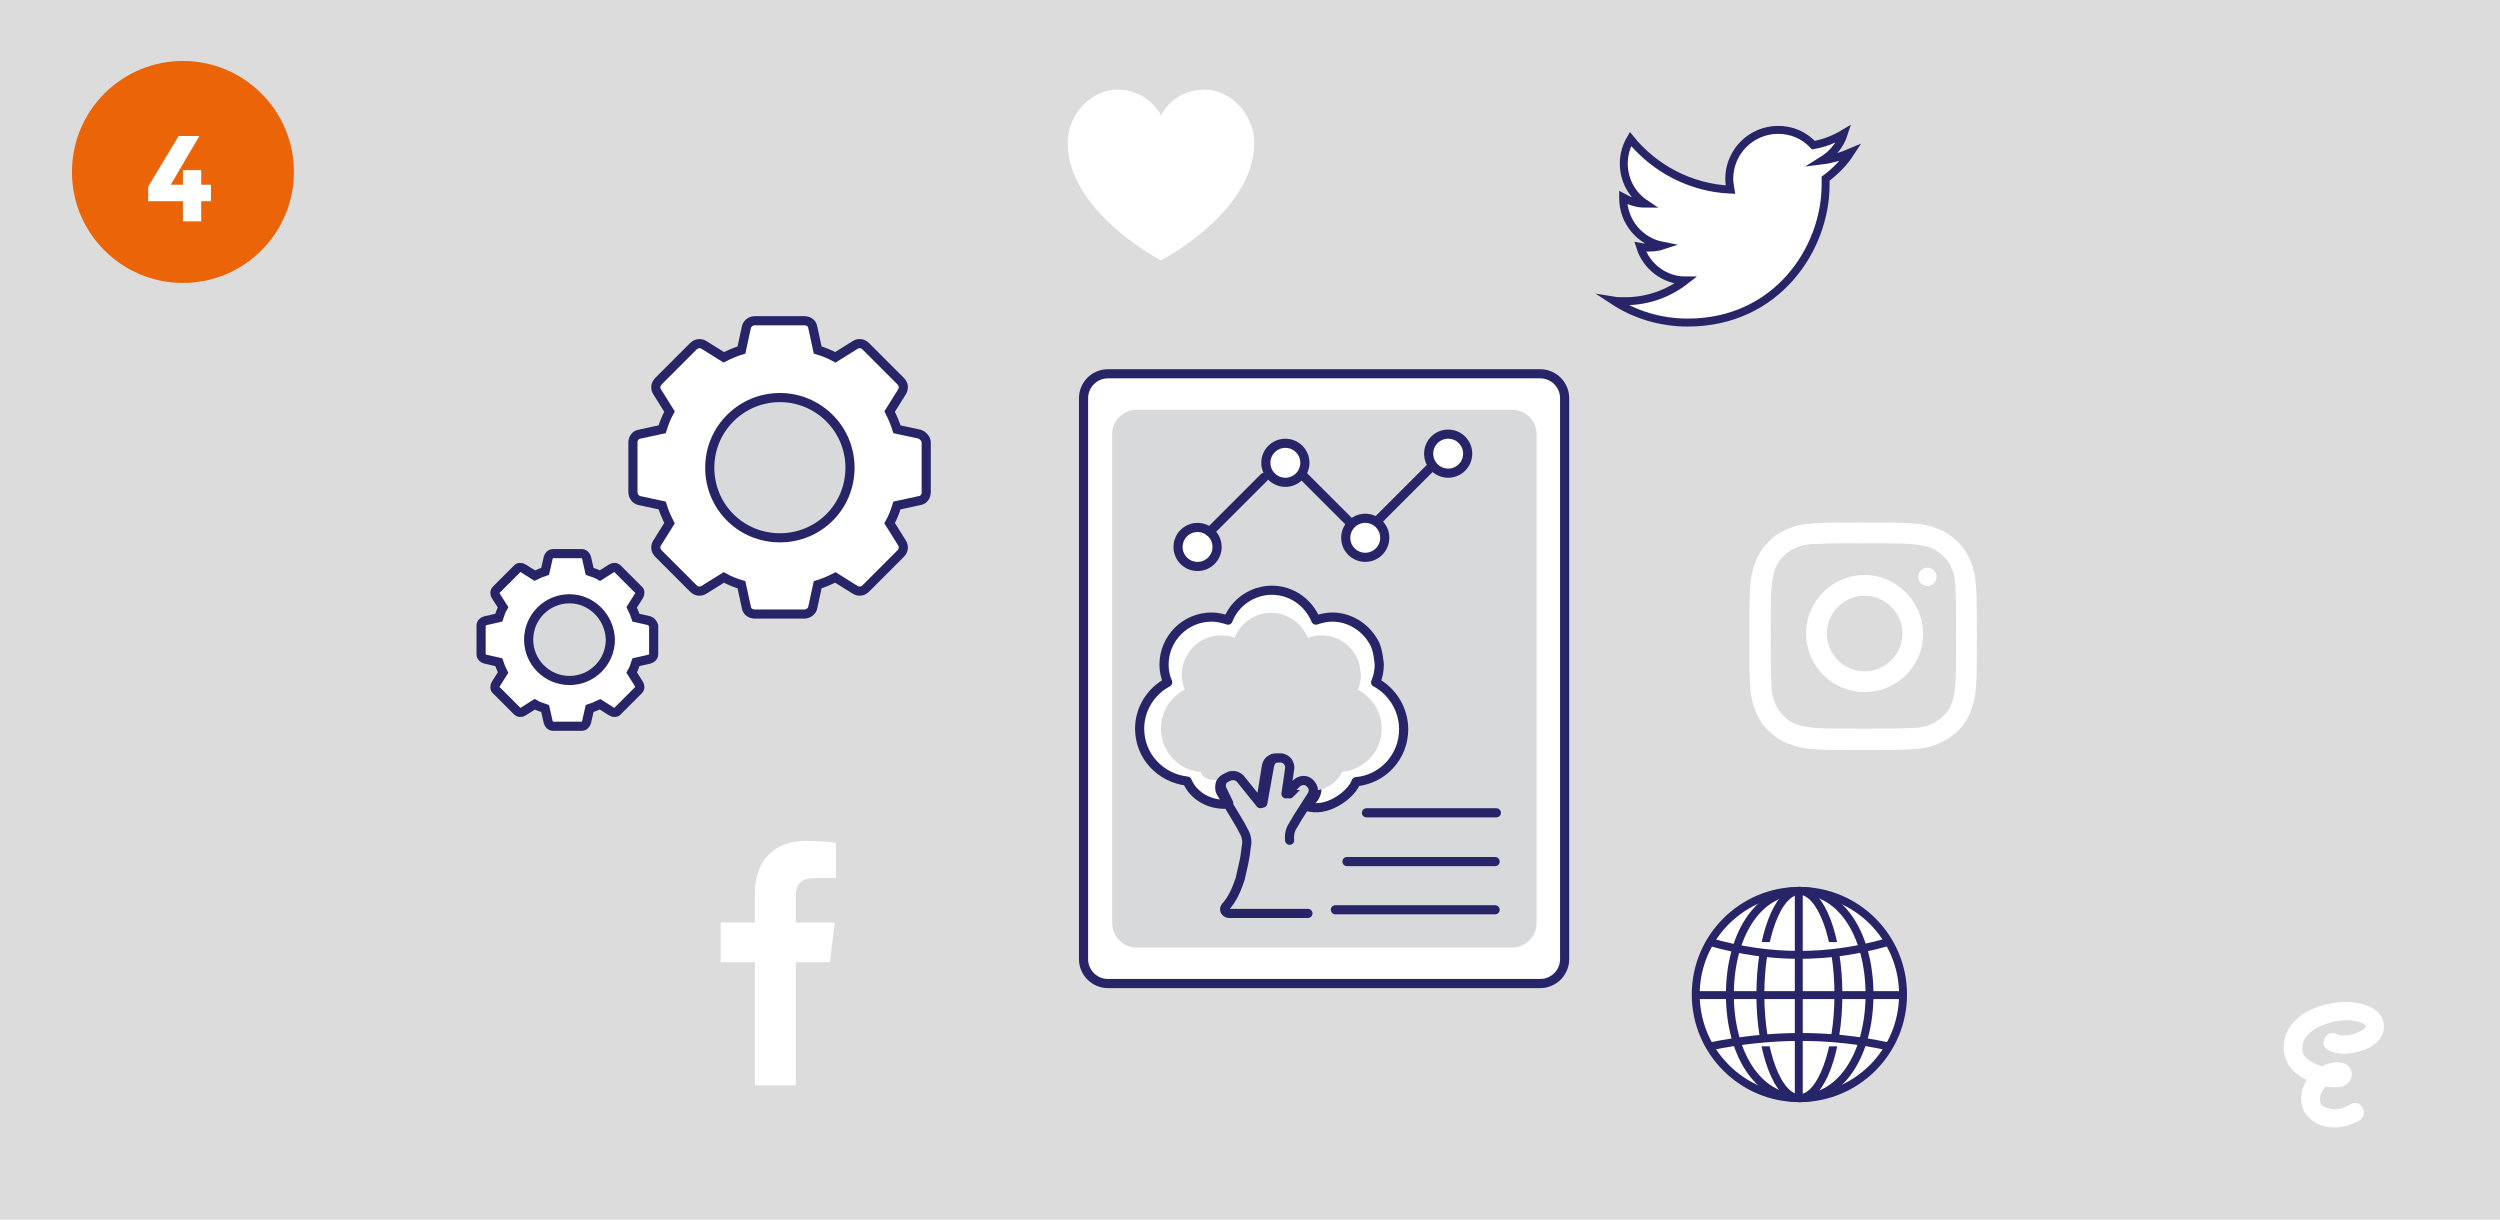 <?xml version="1.0" encoding="utf-8"?>
<!-- Generator: Adobe Illustrator 22.0.0, SVG Export Plug-In . SVG Version: 6.00 Build 0)  -->
<svg version="1.1" id="Laag_1" xmlns="http://www.w3.org/2000/svg" xmlns:xlink="http://www.w3.org/1999/xlink" x="0px" y="0px"
	 viewBox="0 0 410 200" style="enable-background:new 0 0 410 200;" xml:space="preserve">
<style type="text/css">
	.st0{fill:#DCDCDC;}
	.st1{fill:#EC6408;}
	.st2{fill:#FFFFFF;}
	.st3{fill:#FFFFFF;stroke:#272468;stroke-width:1.5;stroke-linecap:round;stroke-miterlimit:10;}
	.st4{fill:#D8D9DA;stroke:#272468;stroke-width:1.5;stroke-linecap:round;stroke-miterlimit:10;}
	.st5{fill:#FFFFFF;stroke:#272468;stroke-width:1.3;stroke-linecap:round;stroke-miterlimit:10;}
	.st6{fill:none;stroke:#272468;stroke-width:1.3;stroke-linecap:round;stroke-miterlimit:10;}
	.st7{fill:#FFFFFF;stroke:#272468;stroke-width:1.306;stroke-linecap:round;stroke-miterlimit:10;}
	.st8{fill:#FFFFFF;stroke:#272468;stroke-width:1.5;stroke-miterlimit:10;}
	.st9{fill:#D8D9DA;}
	.st10{fill:none;stroke:#272468;stroke-width:1.5;stroke-linecap:round;stroke-miterlimit:10;}
	.st11{fill:#FFFFFF;stroke:#272468;stroke-width:1.5;stroke-linecap:round;stroke-linejoin:round;stroke-miterlimit:10;}
	.st12{fill:none;stroke:#272468;stroke-width:1.5;stroke-linecap:round;stroke-linejoin:round;stroke-miterlimit:10;}
</style>
<rect class="st0" width="410" height="200"/>
<circle class="st1" cx="30" cy="28.2" r="18.2"/>
<path class="st2" d="M388.6,165.1c-1.6-0.7-3.4-0.9-5.2-0.7c-2.6,0.3-5.4,1.2-7.2,3.2c-2.1,2.2-2.3,5.7-0.2,7.9
	c0.6,0.7,1.4,1.2,2.3,1.6c-1.2,2-1.4,4.6,0.5,6.3c2.2,2.1,5.7,1.8,8.2,0.3c1.6-1,0.1-3.6-1.5-2.6c-0.7,0.4-1.3,0.7-2.1,0.8
	c-0.6,0.1-1.1,0-1.7-0.2c0,0-0.1,0-0.1,0c0,0,0,0-0.1,0c-0.1-0.1-0.2-0.1-0.4-0.2c0,0-0.1-0.1-0.2-0.1c-0.1-0.1-0.1-0.1-0.2-0.2
	c0,0,0,0,0,0c0,0,0,0,0,0c0-0.1-0.1-0.2-0.1-0.2c-0.1-0.3-0.2-0.7-0.1-1c0.1-0.7,0.4-1.3,0.9-1.8c0.6,0.1,1.3,0.1,1.9,0.1
	c1,0,1.9-0.5,2.3-1.5c0.3-0.8-0.1-1.9-0.9-2.3c-1.2-0.5-2.7-0.3-3.9,0.4c-0.1,0-0.1,0-0.2-0.1c-0.1,0-0.2-0.1-0.3-0.1
	c0,0-0.2-0.1-0.3-0.1c-0.3-0.1-0.5-0.3-0.8-0.4c-0.1-0.1-0.2-0.2-0.4-0.2c0,0-0.1-0.1-0.2-0.2c-0.1-0.1-0.2-0.2-0.3-0.2
	c0,0-0.2-0.3-0.3-0.3c-0.1-0.1-0.1-0.2-0.2-0.3c0,0-0.1-0.2-0.1-0.2c0-0.1-0.1-0.2-0.1-0.3c0,0,0-0.1,0-0.1c0,0,0-0.1,0-0.1
	c0-0.2,0-0.3,0-0.5c0,0,0-0.2,0-0.3c0-0.1,0-0.2,0.1-0.4c0,0,0.1-0.4,0.1-0.4c0.5-1,1.1-1.5,2.1-2.1c0.9-0.5,1.8-0.8,3-1.1
	c1.2-0.2,2.5-0.3,3.6,0c0.5,0.1,0.8,0.2,1.1,0.4c0.1,0.1,0.2,0.1,0.3,0.2c-0.1-0.1,0,0.1,0.1,0.1c0,0.1,0,0.1,0,0.1
	c-0.1,0.3-0.2,0.4-0.5,0.6c-0.5,0.3-1,0.5-1.6,0.7c-0.5,0.1-0.8,0.2-1.3,0.2c-0.5,0-0.9,0-1.3-0.2c-1.7-0.9-3.2,1.7-1.5,2.6
	c1.5,0.8,3.2,0.7,4.9,0.3c1.7-0.4,3.5-1.4,4.1-3.1C391.4,167.4,390.3,165.8,388.6,165.1z"/>
<g>
	<path class="st2" d="M30,30.3v-2.4h3v2.4h1.6V33H33v3.3h-3V33h-5.7v-2.4l5-8.3h3.4L28,30.3H30z"/>
</g>
<g>
	<path class="st3" d="M150.8,71.2l-3.7-0.8c-0.3-1-0.7-1.9-1.2-2.9l2-3.2c0.4-0.6,0.3-1.3-0.2-1.8l-5.7-5.7
		c-0.5-0.5-1.2-0.6-1.8-0.2l-3.2,2c-0.9-0.5-1.9-0.9-2.9-1.2l-0.8-3.7c-0.1-0.7-0.7-1.1-1.4-1.1h-8.1c-0.7,0-1.3,0.5-1.4,1.1
		l-0.8,3.7c-1,0.3-1.9,0.7-2.9,1.2l-3.2-2c-0.6-0.4-1.3-0.3-1.8,0.2l-5.7,5.7c-0.5,0.5-0.6,1.2-0.2,1.8l2,3.2
		c-0.5,0.9-0.9,1.9-1.2,2.9l-3.7,0.8c-0.7,0.1-1.1,0.7-1.1,1.4v8.1c0,0.7,0.5,1.3,1.1,1.4l3.7,0.8c0.3,1,0.7,1.9,1.2,2.9l-2,3.2
		c-0.4,0.6-0.3,1.3,0.2,1.8l5.7,5.7c0.5,0.5,1.2,0.6,1.8,0.2l3.2-2c0.9,0.5,1.9,0.9,2.9,1.2l0.8,3.7c0.1,0.7,0.7,1.1,1.4,1.1h8.1
		c0.7,0,1.3-0.5,1.4-1.1l0.8-3.7c1-0.3,1.9-0.7,2.9-1.2l3.2,2c0.6,0.4,1.3,0.3,1.8-0.2l5.7-5.7c0.5-0.5,0.6-1.2,0.2-1.8l-2-3.2
		c0.5-0.9,0.9-1.9,1.2-2.9l3.7-0.8c0.7-0.1,1.1-0.7,1.1-1.4v-8.1C151.9,72,151.4,71.4,150.8,71.2z"/>
	<path class="st4" d="M127.9,65.2c-6.3,0-11.5,5.1-11.5,11.5s5.1,11.5,11.5,11.5s11.5-5.1,11.5-11.5S134.2,65.2,127.9,65.2z"/>
	<path class="st3" d="M106.5,101.8l-2.2-0.5c-0.2-0.6-0.4-1.1-0.7-1.7l1.2-1.9c0.2-0.3,0.2-0.8-0.1-1l-3.4-3.4
		c-0.3-0.3-0.7-0.3-1-0.1l-1.9,1.2c-0.5-0.3-1.1-0.5-1.7-0.7l-0.5-2.2c-0.1-0.4-0.4-0.7-0.8-0.7h-4.7c-0.4,0-0.7,0.3-0.8,0.7
		l-0.5,2.2c-0.6,0.2-1.1,0.4-1.7,0.7l-1.9-1.2c-0.3-0.2-0.8-0.2-1,0.1l-3.4,3.4c-0.3,0.3-0.3,0.7-0.1,1l1.2,1.9
		c-0.3,0.5-0.5,1.1-0.7,1.7l-2.2,0.5c-0.4,0.1-0.7,0.4-0.7,0.8v4.7c0,0.4,0.3,0.7,0.7,0.8l2.2,0.5c0.2,0.6,0.4,1.1,0.7,1.7l-1.2,1.9
		c-0.2,0.3-0.2,0.8,0.1,1l3.4,3.4c0.3,0.3,0.7,0.3,1,0.1l1.9-1.2c0.5,0.3,1.1,0.5,1.7,0.7l0.5,2.2c0.1,0.4,0.4,0.7,0.8,0.7h4.7
		c0.4,0,0.7-0.3,0.8-0.7l0.5-2.2c0.6-0.2,1.1-0.4,1.7-0.7l1.9,1.2c0.3,0.2,0.8,0.2,1-0.1l3.4-3.4c0.3-0.3,0.3-0.7,0.1-1l-1.2-1.9
		c0.3-0.5,0.5-1.1,0.7-1.7l2.2-0.5c0.4-0.1,0.7-0.4,0.7-0.8v-4.7C107.1,102.3,106.8,101.9,106.5,101.8z"/>
	<path class="st4" d="M93.4,98.2c-3.7,0-6.7,3-6.7,6.7c0,3.7,3,6.7,6.7,6.7c3.7,0,6.7-3,6.7-6.7C100,101.2,97,98.2,93.4,98.2z"/>
</g>
<g>
	<circle class="st5" cx="295.1" cy="163.1" r="17"/>
	<ellipse class="st5" cx="295.1" cy="163.1" rx="6.4" ry="17"/>
	<path class="st6" d="M302.1,181.7"/>
	<path class="st6" d="M295,146.5"/>
	<line class="st5" x1="311.7" y1="163.2" x2="278.6" y2="163.2"/>
	<path class="st5" d="M309.6,171.6c-9.6-2.1-19.3-2-29.1,0"/>
	<path class="st5" d="M309.6,154.5c-9.7,2.8-19.4,2.8-29.1,0"/>
	<line class="st6" x1="295" y1="146.5" x2="295" y2="179.6"/>
	<path class="st6" d="M306.6,163.1c0,9.4-4.4,17-11.4,17c-7.1,0-11.5-7.6-11.5-17s4.4-17,11.5-17
		C302.2,146.1,306.6,153.7,306.6,163.1z"/>
</g>
<g>
	<path class="st2" d="M324.1,96.6c-0.1-2-0.4-3.3-0.9-4.5c-0.5-1.2-1.2-2.4-2.2-3.3c-0.9-0.9-2.1-1.7-3.3-2.1
		c-1.2-0.5-2.5-0.8-4.5-0.9c-2-0.1-2.6-0.1-7.7-0.1c-5.1,0-5.7,0-7.7,0.1c-2,0.1-3.3,0.4-4.5,0.9c-1.3,0.5-2.4,1.2-3.3,2.2
		c-0.9,0.9-1.7,2.1-2.1,3.3c-0.5,1.2-0.8,2.5-0.9,4.5c-0.1,2-0.1,2.6-0.1,7.7s0,5.7,0.1,7.7c0.1,2,0.4,3.3,0.9,4.5
		c0.5,1.2,1.2,2.4,2.2,3.3c0.9,0.9,2.1,1.7,3.3,2.1c1.2,0.5,2.5,0.8,4.5,0.9c2,0.1,2.6,0.1,7.7,0.1c5.1,0,5.7,0,7.7-0.1
		c2-0.1,3.3-0.4,4.5-0.9c2.5-1,4.5-2.9,5.4-5.4c0.5-1.2,0.8-2.5,0.9-4.5c0.1-2,0.1-2.6,0.1-7.7S324.2,98.6,324.1,96.6z M320.7,111.8
		c-0.1,1.8-0.4,2.8-0.6,3.5c-0.6,1.6-1.9,2.9-3.5,3.5c-0.7,0.3-1.6,0.6-3.5,0.6c-2,0.1-2.6,0.1-7.5,0.1s-5.6,0-7.5-0.1
		c-1.8-0.1-2.8-0.4-3.5-0.6c-0.8-0.3-1.5-0.8-2.1-1.4c-0.6-0.6-1.1-1.3-1.4-2.1c-0.3-0.7-0.6-1.6-0.6-3.5c-0.1-2-0.1-2.6-0.1-7.5
		c0-5,0-5.6,0.1-7.5c0.1-1.8,0.4-2.8,0.6-3.5c0.3-0.8,0.8-1.5,1.4-2.1c0.6-0.6,1.3-1.1,2.1-1.4c0.7-0.3,1.6-0.6,3.5-0.6
		c2-0.1,2.6-0.1,7.5-0.1c5,0,5.6,0,7.5,0.1c1.8,0.1,2.8,0.4,3.5,0.6c0.8,0.3,1.5,0.8,2.1,1.4c0.6,0.6,1.1,1.3,1.4,2.1
		c0.3,0.7,0.6,1.6,0.6,3.5c0.1,2,0.1,2.6,0.1,7.5C320.8,109.3,320.8,109.8,320.7,111.8z"/>
	<path class="st2" d="M305.8,94.3c-5.3,0-9.6,4.3-9.6,9.6c0,5.3,4.3,9.6,9.6,9.6c5.3,0,9.6-4.3,9.6-9.6
		C315.3,98.6,311,94.3,305.8,94.3z M305.8,110.1c-3.4,0-6.2-2.8-6.2-6.2c0-3.4,2.8-6.2,6.2-6.2c3.4,0,6.2,2.8,6.2,6.2
		C312,107.3,309.2,110.1,305.8,110.1z"/>
	<circle class="st2" cx="316.1" cy="94.6" r="1.5"/>
</g>
<path class="st2" d="M123.8,178v-20.2h-5.6v-6.5h5.6v-4.8c0-5.6,3.4-8.6,8.3-8.6c2.4,0,4.4,0.2,5,0.3v5.8h-3.4
	c-2.7,0-3.2,1.3-3.2,3.2v4.1h6.4l-0.8,6.5h-5.6V178L123.8,178z"/>
<path class="st7" d="M303.5,25c-1.4,0.6-3,1.1-4.6,1.3c1.6-1,2.9-2.5,3.5-4.4c-1.5,0.9-3.2,1.6-5,1.9c-1.5-1.6-3.5-2.5-5.8-2.5
	c-4.4,0-8,3.6-8,8c0,0.6,0.1,1.2,0.2,1.8c-6.6-0.3-12.5-3.5-16.4-8.3c-0.7,1.2-1.1,2.6-1.1,4c0,2.8,1.4,5.2,3.5,6.6
	c-1.3,0-2.5-0.4-3.6-1c0,0,0,0.1,0,0.1c0,3.9,2.8,7.1,6.4,7.8c-0.6,0.2-1.4,0.3-2.1,0.3c-0.5,0-1,0-1.5-0.1c1,3.2,4,5.5,7.4,5.5
	c-2.7,2.1-6.1,3.4-9.9,3.4c-0.7,0-1.3,0-1.9-0.1c3.5,2.3,7.7,3.6,12.2,3.6c14.6,0,22.6-12.1,22.6-22.6c0-0.4,0-0.7,0-1
	C301,28.1,302.4,26.7,303.5,25z"/>
<path class="st8" d="M252.6,161.3h-70.9c-2.2,0-4-1.8-4-4v-92c0-2.2,1.8-4,4-4h70.9c2.2,0,4,1.8,4,4v92
	C256.6,159.5,254.8,161.3,252.6,161.3z"/>
<path class="st9" d="M248,155.4h-61.6c-2.2,0-4-1.8-4-4V71.2c0-2.2,1.8-4,4-4H248c2.2,0,4,1.8,4,4v80.2
	C252,153.6,250.2,155.4,248,155.4z"/>
<line class="st4" x1="224.1" y1="133.3" x2="245.4" y2="133.3"/>
<line class="st4" x1="219" y1="149.2" x2="245.2" y2="149.2"/>
<circle class="st3" cx="196.4" cy="89.7" r="3.2"/>
<circle class="st3" cx="210.8" cy="75.9" r="3.2"/>
<circle class="st3" cx="223.9" cy="88.2" r="3.2"/>
<circle class="st3" cx="237.5" cy="74.4" r="3.2"/>
<line class="st10" x1="198.4" y1="87.2" x2="207.3" y2="78.3"/>
<line class="st10" x1="213.9" y1="78.2" x2="221.3" y2="85.6"/>
<line class="st10" x1="226.2" y1="85.1" x2="234.8" y2="76.5"/>
<g>
	<g>
		<path class="st2" d="M224.4,113"/>
		<path class="st11" d="M214.2,132.2c3.3,1.2,7.4-1.8,8.2-4c4.4-0.4,7.8-4.1,7.8-8.6c0-3.2-1.8-6.2-4.6-7.7c0.4-0.9,0.6-1.9,0.6-2.9
			c0,0-0.2-2.7-0.9-3.7c-1.4-2.5-4-4.1-6.8-4.1c-0.9,0-1.8,0.2-2.7,0.5c-1.2-2.9-4-4.9-7.2-4.9c-3.2,0-6.1,2-7.2,4.9
			c-0.9-0.3-1.8-0.5-2.7-0.5c-4.3,0-7.8,3.5-7.8,7.8c0,1,0.2,2,0.6,2.9c-2.8,1.5-4.6,4.4-4.6,7.6c0,4.5,3.4,8.1,7.8,8.6
			c0.9,2.2,3.3,3.8,6.1,3.8l0.7-0.2l-1.2-2.5c0,0-0.2-1.3,0.9-1.8c0.6-0.3,1.8-0.9,2.4-0.1s3.5,4.4,3.5,4.4l1.1-6.1
			c0,0,0.2-1.3,1.3-1.3c1.1,0,2.9,0,2.5,2c-0.4,2.1-0.5,3.9-0.5,3.9l1.7-1.7c0,0,1.4-0.9,2.2-0.1c0.8,0.8,0.6,1.4,0.3,2.1
			S214.2,132.2,214.2,132.2z"/>
		<path class="st11" d="M212.5,130.9"/>
	</g>
</g>
<g>
	<g>
		<path class="st9" d="M221.7,113.9"/>
		<path class="st9" d="M211.4,129.4c0,0,2.5,0.3,3.6,0.3c2.3,0,4.3-1.3,5.1-3.1c3.7-0.4,6.5-3.4,6.5-7.1c0-2.7-1.5-5.1-3.9-6.4
			c0.3-0.8,0.5-1.6,0.5-2.4c0,0-0.2-2.2-0.8-3.1c-1.1-2.1-3.3-3.4-5.7-3.4c-0.8,0-1.5,0.1-2.2,0.4c-1-2.4-3.4-4.1-6-4.1
			c-2.7,0-5.1,1.7-6,4.1c-0.7-0.3-1.5-0.4-2.2-0.4c-3.6,0-6.5,2.9-6.5,6.5c0,0.8,0.2,1.7,0.5,2.4c-2.4,1.2-3.9,3.7-3.9,6.4
			c0,3.7,2.8,6.8,6.5,7.1c0.7,1.9,3.3,1.2,5.6,1.2c1,0,1.4,1.7,2.3,1.2l0.3,0.5l1.1,1.9l0.8,0.1l1-5.7c0,0,0.7-0.9,1.2-0.8
			c0.5,0,2.1,0.6,2.1,0.6s0.1,0.6,0.3,1.2"/>
	</g>
</g>
<path class="st12" d="M211.5,137.8c-0.1-0.9,0.1-1.8,0.6-2.5l0,0l0.7-1.2l2.3-3.6c0.2-0.3,0.2-0.5,0.3-0.8c0-0.5-0.2-0.9-0.6-1.3
	c-0.6-0.6-1.6-0.5-2.2,0.1l-1.7,1.7l0.6-4.1c0.1-0.4-0.1-0.9-0.3-1.2c-0.2-0.3-0.6-0.5-1-0.6c-0.1,0-0.1,0-0.2,0l-0.6,0
	c-0.3,0-0.6,0-0.9,0.2c-0.4,0.2-0.7,0.6-0.8,1.1l-0.5,3.1l-0.5,3.1l-3.3-4.1c-0.1-0.1-0.2-0.2-0.4-0.3c0,0,0,0,0,0c0,0,0,0,0,0
	c-0.2-0.1-0.4-0.2-0.7-0.2c0,0,0,0,0,0c0,0-0.1,0-0.1,0c-0.2,0-0.4,0-0.6,0.1l-0.6,0.3c-0.4,0.2-0.8,0.5-0.9,1
	c-0.1,0.4-0.1,0.9,0.1,1.3l2.7,4.5l0.7,1.2l0.3,0.6c0.5,0.8,0.7,1.7,0.5,2.6c-0.1,0.8-0.2,1.7-0.4,2.6l-0.6,2.7
	c-0.6,1.8-1.3,3.4-2.4,4.6c-0.2,0.2-0.2,0.5-0.1,0.7c0.1,0.2,0.4,0.4,0.6,0.4h13"/>
<line class="st4" x1="220.9" y1="141.3" x2="245.2" y2="141.3"/>
<path class="st2" d="M197.5,14.7c-3,0-5.7,1.6-7.1,4.2c-1.4-2.6-4.2-4.2-7.1-4.2c-4.5,0-8.2,4.2-8.2,8.7c0,11.4,15.3,19.3,15.3,19.3
	s15.3-7.9,15.3-19.3C205.7,18.9,202,14.7,197.5,14.7z"/>
</svg>
